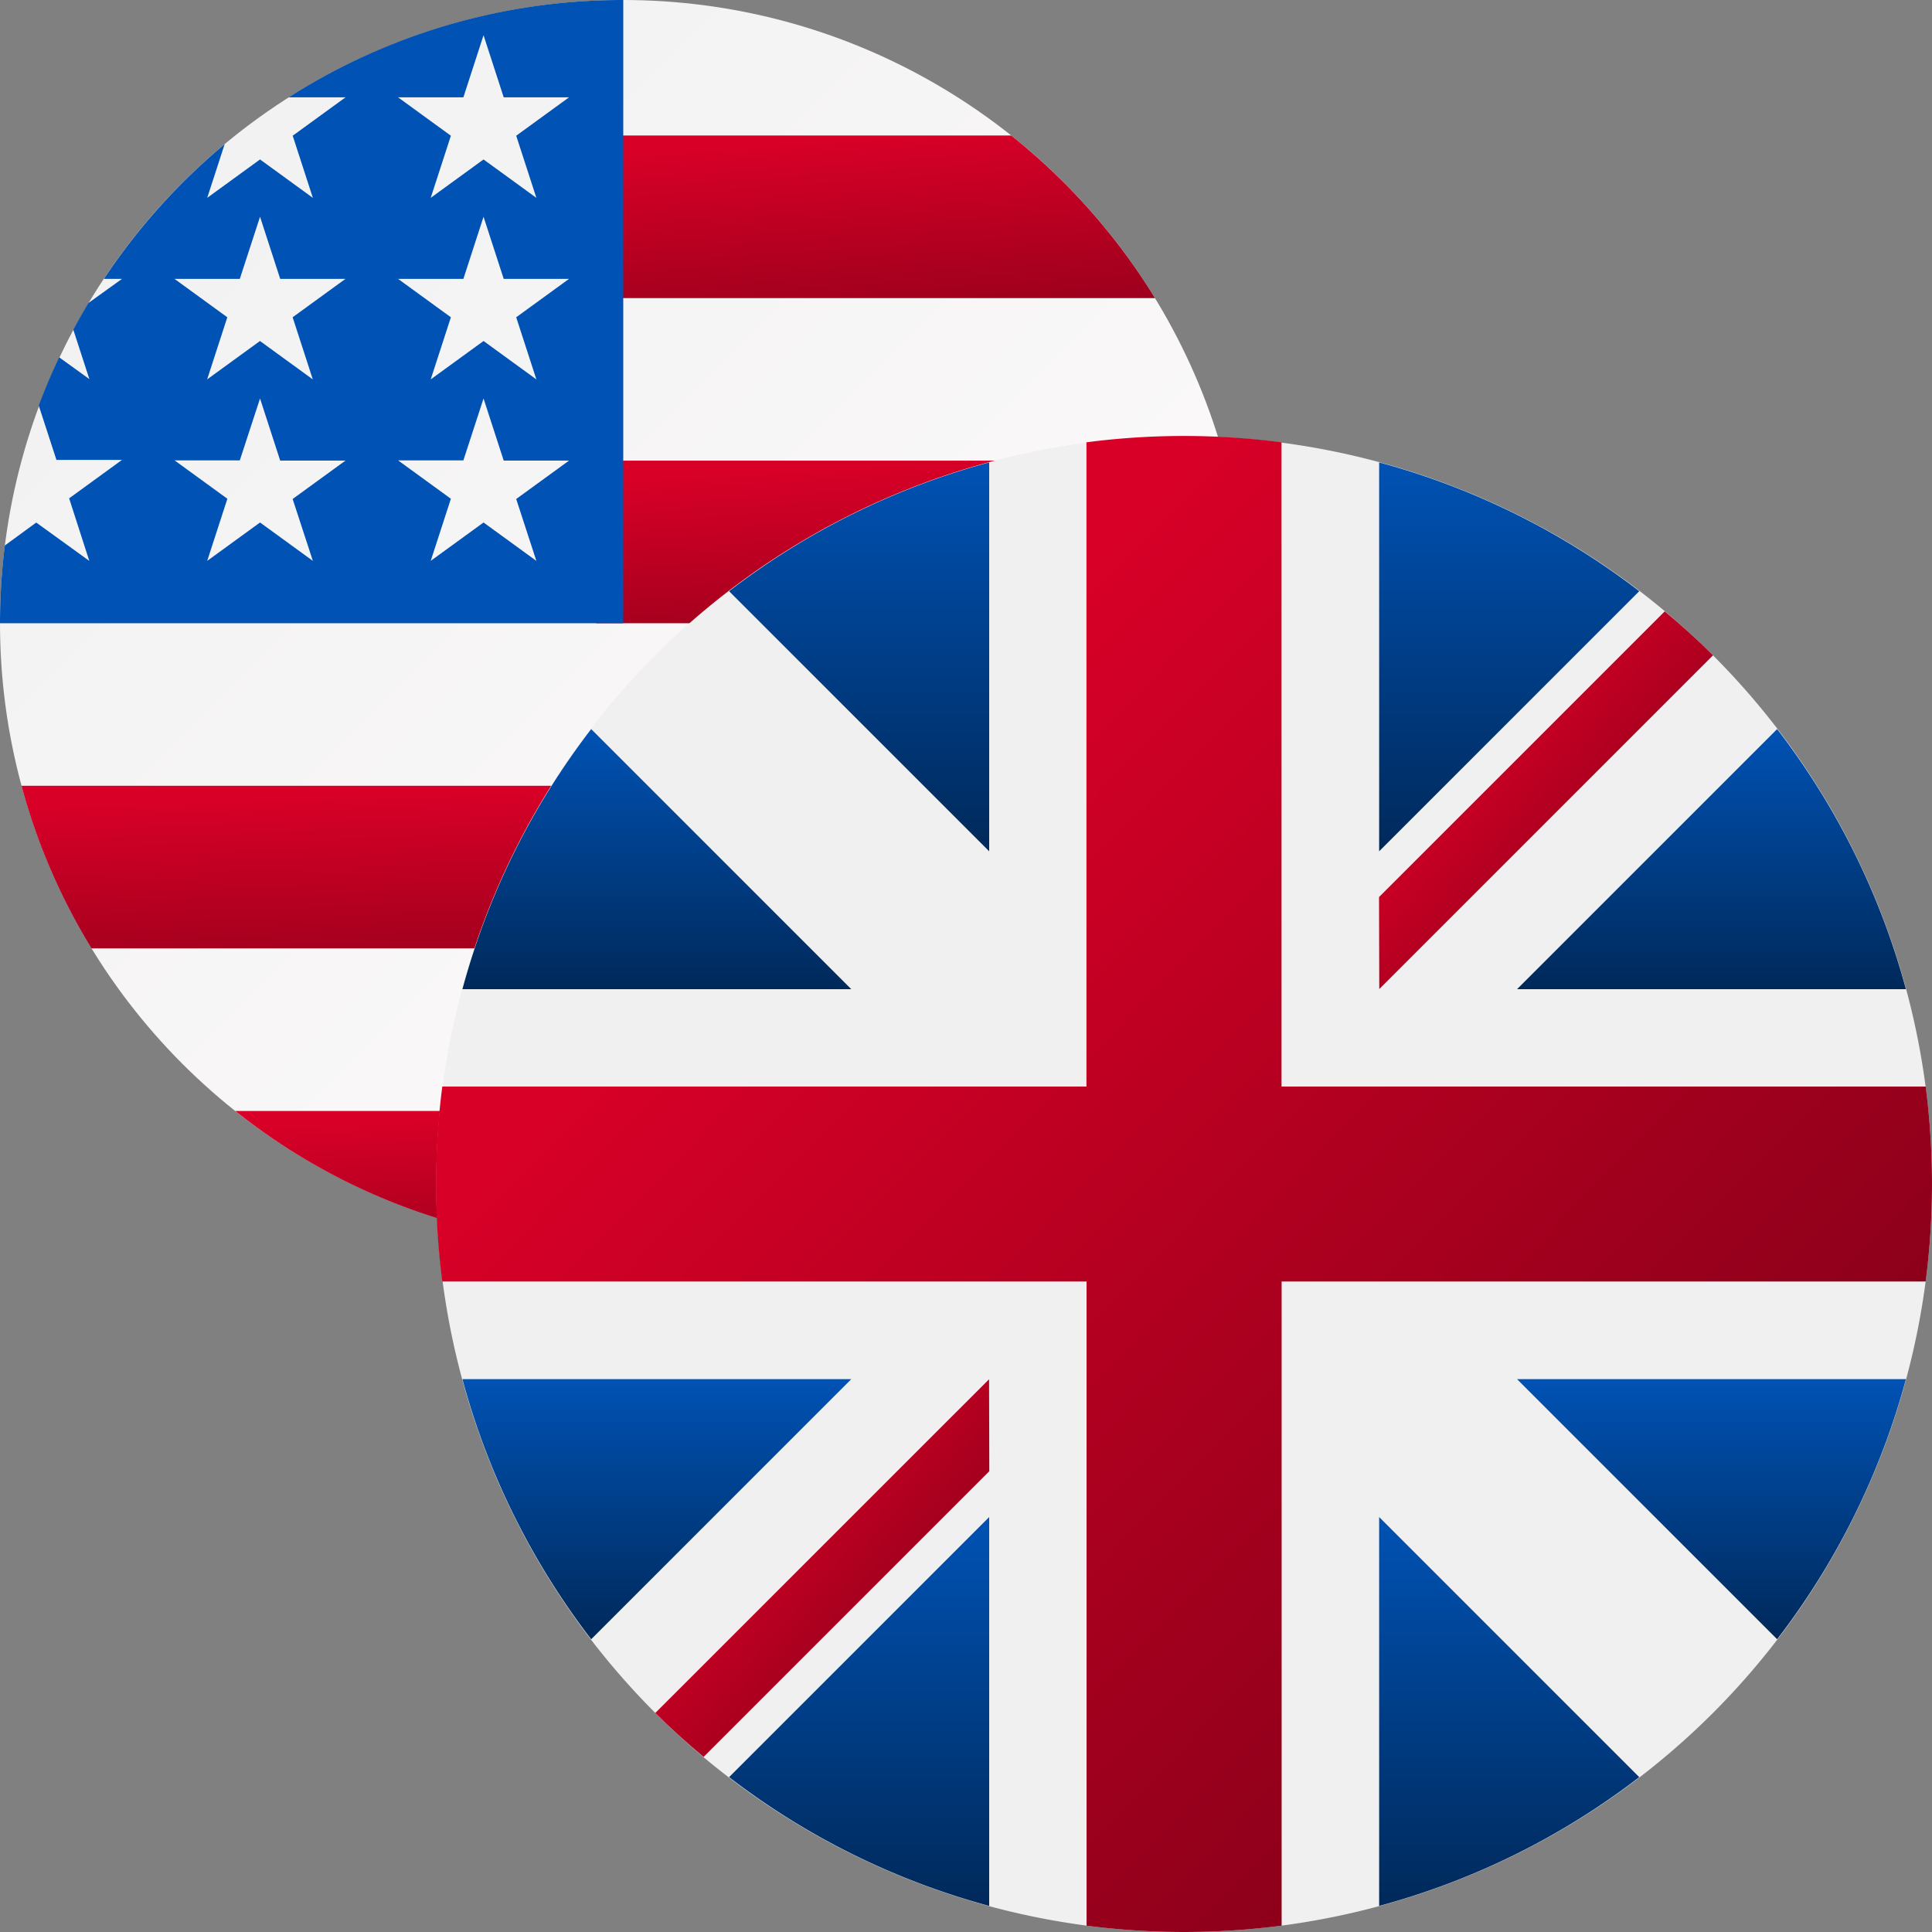 <svg width="48" height="48" viewBox="0 0 32 32" fill="none" xmlns="http://www.w3.org/2000/svg" xmlns:xlink="http://www.w3.org/1999/xlink"><rect x="0" y="0" width="32" height="32" fill="#808080" stroke="none"/><g class="sprite">
  <defs>
    <linearGradient id="res_1_gbpusd" x2="1" y2="1" gradientUnits="objectBoundingBox">
      <stop offset="0" stop-color="#f0f0f0"></stop>
      <stop offset="1" stop-color="#fffcfc"></stop>
    </linearGradient>
    <linearGradient id="res_1_gbpusd-2" x1="0.5" x2="0.948" y2="1.918" gradientUnits="objectBoundingBox">
      <stop offset="0" stop-color="#d80027"></stop>
      <stop offset="1" stop-color="#6c0014"></stop>
    </linearGradient>
    <linearGradient id="res_1_gbpusd-6" x1="0.5" x2="0.5" y2="1" gradientUnits="objectBoundingBox">
      <stop offset="0" stop-color="#0052b4"></stop>
      <stop offset="1" stop-color="#00295a"></stop>
    </linearGradient>
    <linearGradient id="res_1_gbpusd-14" x1="0.257" y1="0.265" x2="1.012" y2="1.01" xlink:href="#res_1_gbpusd-2"></linearGradient>
  </defs>
  <g id="res_5_gbpusd" transform="translate(0)">
    <circle id="res_6_gbpusd" data-name="Эллипс 165" cx="10.323" cy="10.323" r="10.323" transform="translate(0)" fill="url(#res_1_gbpusd)"></circle>
    <g id="res_7_gbpusd" data-name="Сгруппировать 1308" transform="translate(0.356 2.244)">
      <path id="res_8_gbpusd" data-name="Контур 1390" d="M244.87,191.91h10.771a10.334,10.334,0,0,0-.356-2.693H244.87Z" transform="translate(-235.352 -183.831)" fill="url(#res_1_gbpusd-2)"></path>
      <path id="res_9_gbpusd" data-name="Контур 1391" d="M244.87,58.345h9.256a10.378,10.378,0,0,0-2.382-2.693H244.87Z" transform="translate(-235.352 -55.652)" fill="url(#res_1_gbpusd-2)"></path>
      <path id="res_10_gbpusd" data-name="Контур 1392" d="M103.07,458.592a10.278,10.278,0,0,0,6.426-2.244H96.644A10.278,10.278,0,0,0,103.07,458.592Z" transform="translate(-93.103 -440.191)" fill="url(#res_1_gbpusd-2)"></path>
      <path id="res_11_gbpusd" data-name="Контур 1393" d="M9.978,325.475H27.593a10.261,10.261,0,0,0,1.159-2.693H8.819A10.261,10.261,0,0,0,9.978,325.475Z" transform="translate(-8.819 -312.011)" fill="url(#res_1_gbpusd-2)"></path>
    </g>
    <path id="res_12_gbpusd" data-name="Контур 1394" d="M4.782,1.612h.941l-.875.636.334,1.029-.875-.636-.875.636.289-.889a10.379,10.379,0,0,0-2,2.231h.3l-.557.4q-.13.217-.25.441l.266.819-.5-.361q-.185.392-.338.8l.293.9H2.02l-.875.636L1.479,9.29.6,8.655.08,9.035A10.422,10.422,0,0,0,0,10.323H10.323V0A10.274,10.274,0,0,0,4.782,1.612Zm.4,7.678-.875-.636-.875.636.334-1.029-.875-.636H3.972L4.307,6.6l.334,1.029H5.722l-.875.636ZM4.847,5.255l.334,1.029-.875-.636-.875.636.334-1.029-.875-.636H3.972L4.307,3.59l.334,1.029H5.722ZM8.884,9.29l-.875-.636-.875.636.334-1.029-.875-.636H7.675L8.009,6.6l.334,1.029H9.425l-.875.636ZM8.55,5.255l.334,1.029-.875-.636-.875.636.334-1.029-.875-.636H7.675L8.009,3.59l.334,1.029H9.425Zm0-3.007.334,1.029-.875-.636-.875.636.334-1.029-.875-.636H7.675L8.009.583l.334,1.029H9.425Z" transform="translate(0)" fill="#0052b4"></path>
  </g>
  <g id="res_13_gbpusd" transform="translate(7.226 7.226)">
    <path id="res_14_gbpusd" data-name="Контур 9299" d="M12.387,0A12.387,12.387,0,1,1,0,12.387,12.387,12.387,0,0,1,12.387,0Z" transform="translate(0 0)" fill="#f0f0f0"></path>
    <g id="res_15_gbpusd" data-name="Сгруппировать 1335" transform="translate(0.433 0.433)">
      <path id="res_16_gbpusd" data-name="Контур 1397" d="M10.952,100.142a12.335,12.335,0,0,0-2.133,4.308H15.26Z" transform="translate(-8.819 -95.725)" fill="url(#res_1_gbpusd-6)"></path>
      <path id="res_17_gbpusd" data-name="Контур 1398" d="M376.446,104.451a12.337,12.337,0,0,0-2.133-4.308l-4.308,4.308Z" transform="translate(-352.537 -95.726)" fill="url(#res_1_gbpusd-6)"></path>
      <path id="res_18_gbpusd" data-name="Контур 1399" d="M8.819,322.784a12.337,12.337,0,0,0,2.133,4.308l4.308-4.308Z" transform="translate(-8.819 -307.6)" fill="url(#res_1_gbpusd-6)"></path>
      <path id="res_19_gbpusd" data-name="Контур 1400" d="M327.09,10.952a12.336,12.336,0,0,0-4.308-2.133V15.26Z" transform="translate(-307.598 -8.819)" fill="url(#res_1_gbpusd-6)"></path>
      <path id="res_20_gbpusd" data-name="Контур 1401" d="M100.142,374.313a12.337,12.337,0,0,0,4.308,2.133v-6.441Z" transform="translate(-95.725 -352.537)" fill="url(#res_1_gbpusd-6)"></path>
      <path id="res_21_gbpusd" data-name="Контур 1402" d="M104.45,8.819a12.337,12.337,0,0,0-4.308,2.133l4.308,4.308Z" transform="translate(-95.725 -8.819)" fill="url(#res_1_gbpusd-6)"></path>
      <path id="res_22_gbpusd" data-name="Контур 1403" d="M322.783,376.446a12.336,12.336,0,0,0,4.308-2.133l-4.308-4.308Z" transform="translate(-307.599 -352.537)" fill="url(#res_1_gbpusd-6)"></path>
      <path id="res_23_gbpusd" data-name="Контур 1404" d="M370.005,322.784l4.308,4.308a12.337,12.337,0,0,0,2.133-4.308Z" transform="translate(-352.537 -307.6)" fill="url(#res_1_gbpusd-6)"></path>
    </g>
    <g id="res_24_gbpusd" data-name="Сгруппировать 1336" transform="translate(0 0)">
      <path id="res_25_gbpusd" data-name="Контур 1405" d="M24.669,10.771H14V.1a12.5,12.5,0,0,0-3.231,0V10.771H.1A12.5,12.5,0,0,0,.1,14H10.771V24.669a12.5,12.5,0,0,0,3.231,0V14H24.669a12.5,12.5,0,0,0,0-3.231Z" transform="translate(0 0)" fill="url(#res_1_gbpusd-14)"></path>
      <path id="res_26_gbpusd" data-name="Контур 1406" d="M322.783,322.783h0l5.528,5.528q.381-.381.728-.8l-4.732-4.732h-1.523Z" transform="translate(-307.164 -307.164)" fill="url(#res_1_gbpusd-14)"></path>
      <path id="res_27_gbpusd" data-name="Контур 1407" d="M80.508,322.784h0l-5.528,5.527q.381.381.8.728l4.732-4.732Z" transform="translate(-71.352 -307.165)" fill="url(#res_1_gbpusd-14)"></path>
      <path id="res_28_gbpusd" data-name="Контур 1408" d="M66.189,80.508h0L60.661,74.98q-.381.381-.728.8l4.732,4.732h1.523Z" transform="translate(-57.033 -71.352)" fill="url(#res_1_gbpusd-14)"></path>
      <path id="res_29_gbpusd" data-name="Контур 1409" d="M322.783,66.19h0l5.528-5.528q-.381-.381-.8-.728l-4.732,4.732Z" transform="translate(-307.164 -57.034)" fill="url(#res_1_gbpusd-14)"></path>
    </g>
  </g>
</g></svg>